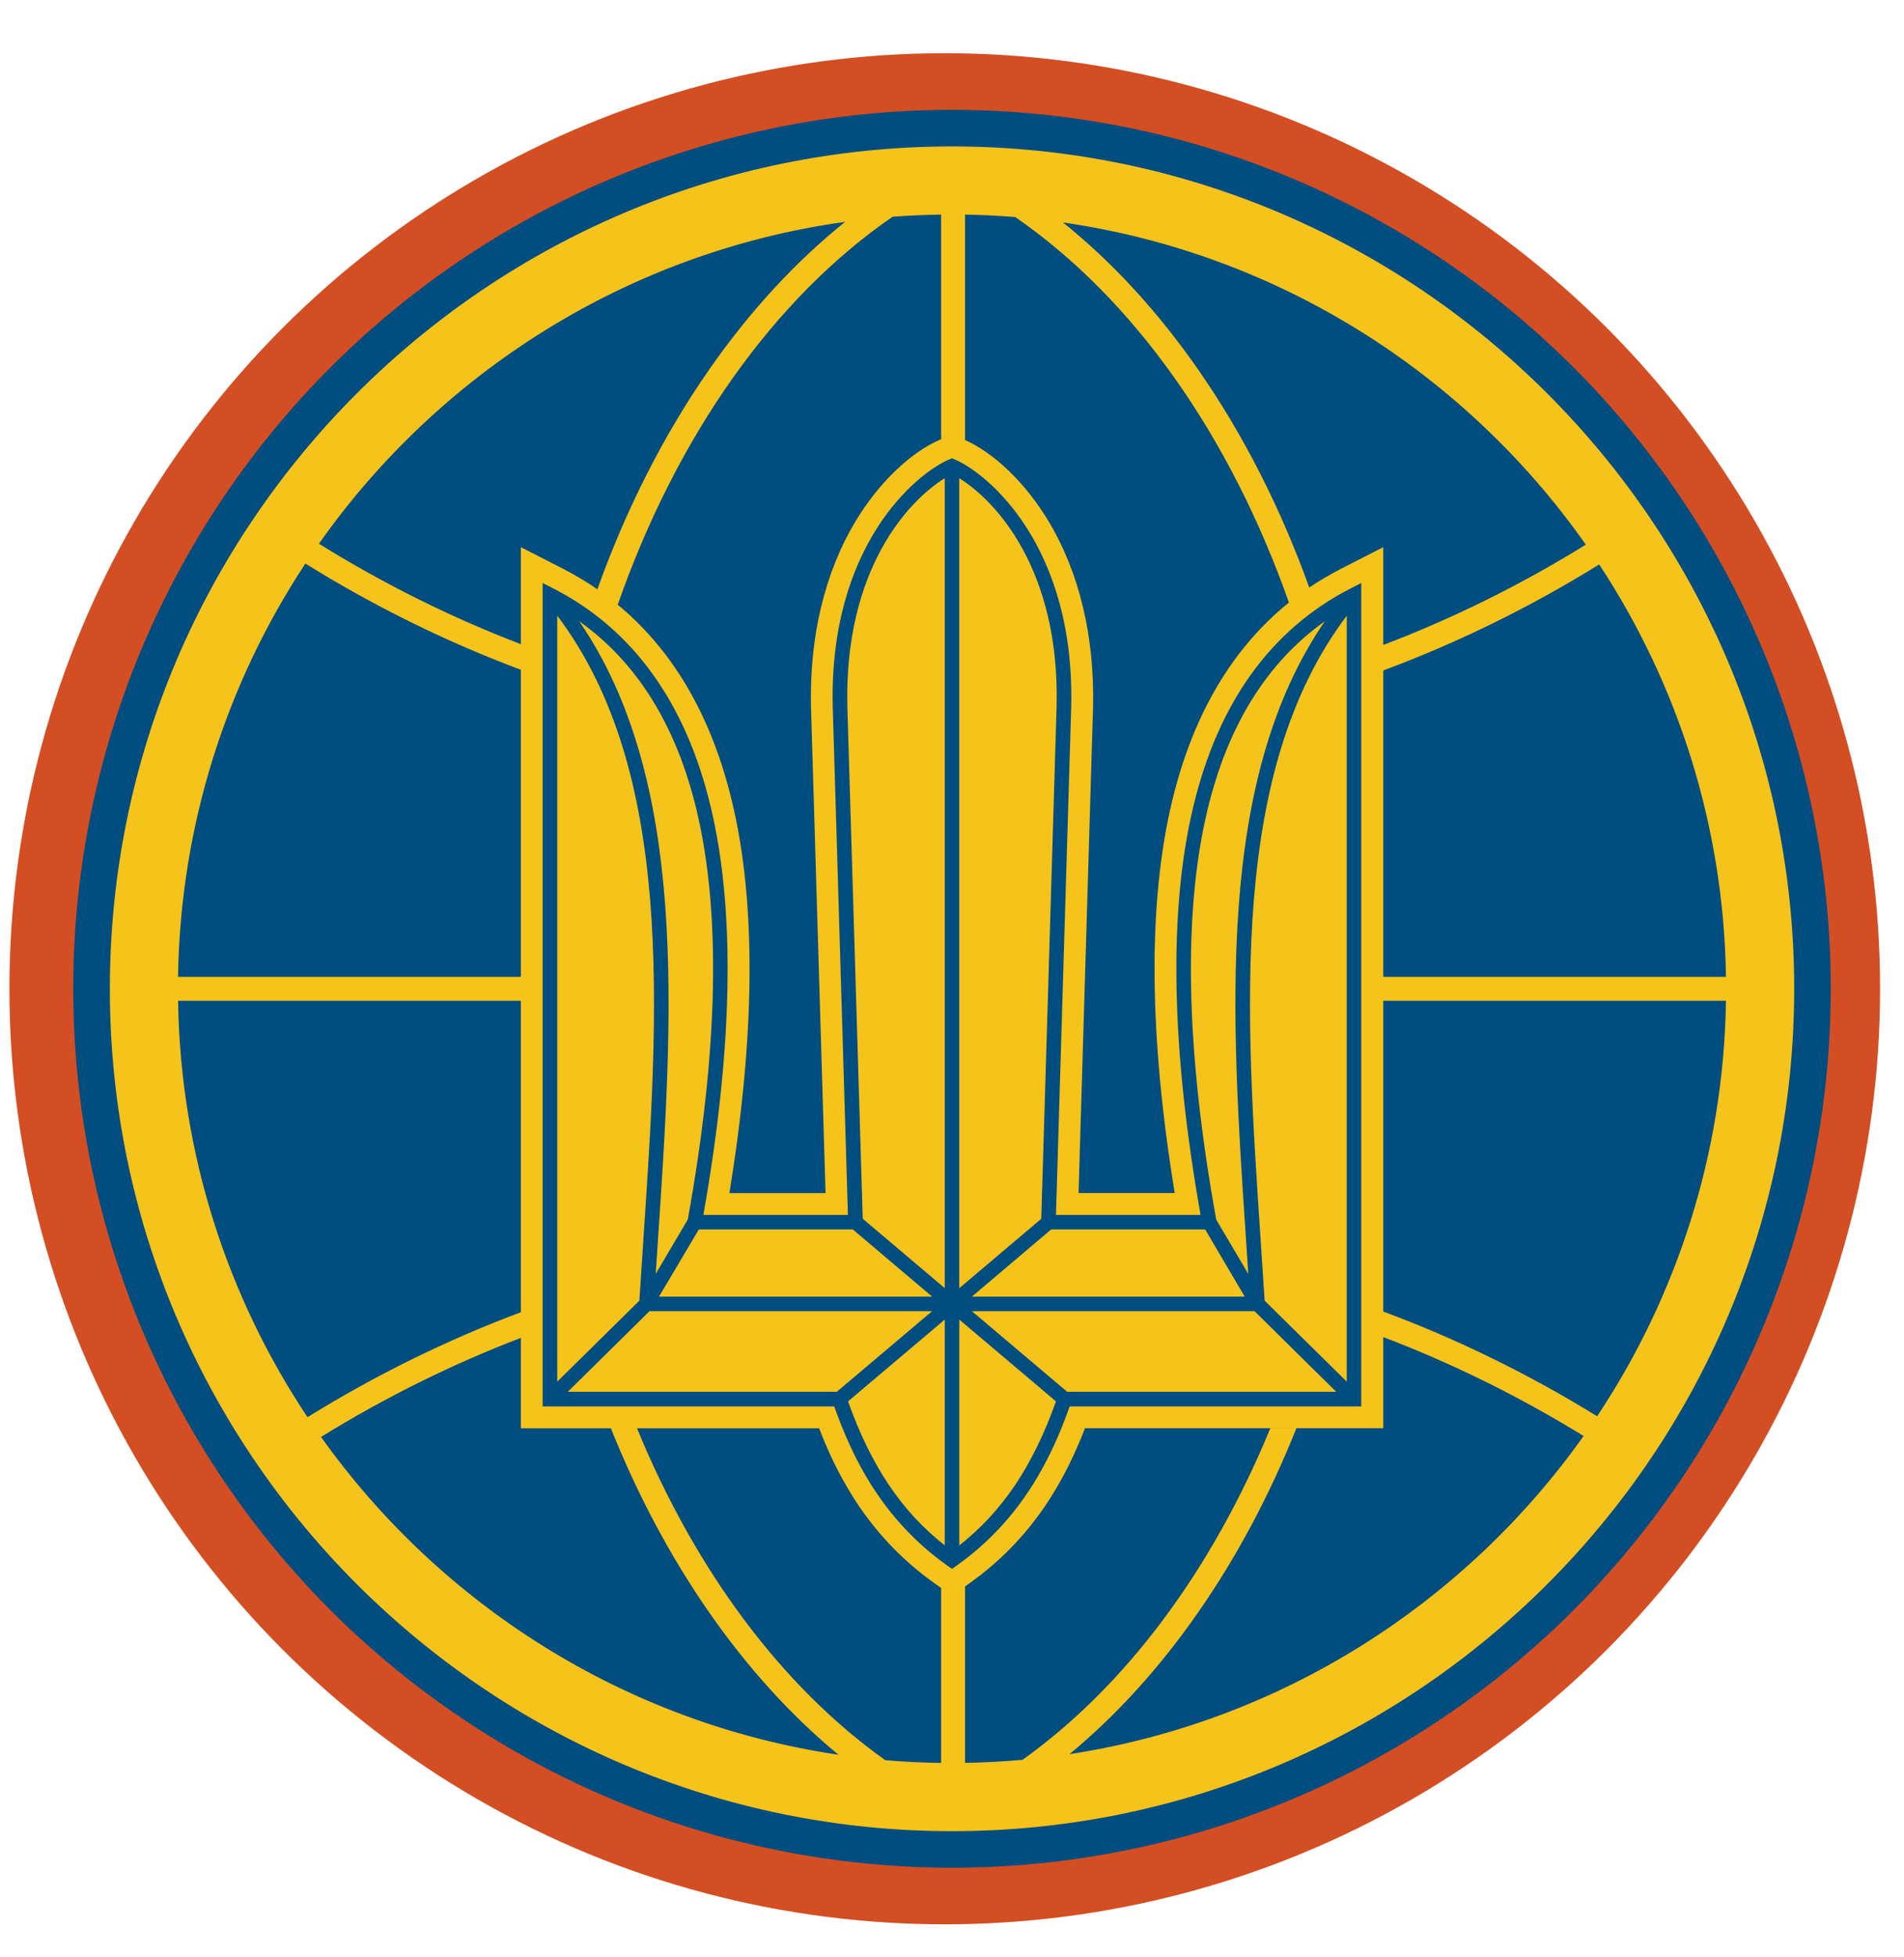 <svg width="36" height="37" viewBox="0 0 36 37" fill="none" xmlns="http://www.w3.org/2000/svg">
<ellipse cx="17.863" cy="18.691" rx="17.685" ry="17.685" fill="#D34E23"/>
<circle cx="18" cy="18.691" r="16.615" fill="#004D80"/>
<g clip-path="url(#clip0_156_353)">
<path d="M12.28 24.786L10.735 26.31H15.821L17.623 24.786H12.28Z" fill="#F6C31A"/>
<path d="M16.021 13.352L16.312 23.038L17.863 24.35V9.04C17.191 9.451 15.961 10.748 16.021 13.351V13.352Z" fill="#F6C31A"/>
<path d="M23.602 24.081C23.589 23.879 23.575 23.678 23.562 23.477C23.274 19.189 22.978 14.763 25.049 11.744C23.956 12.519 23.21 13.718 22.828 15.321C22.363 17.271 22.42 19.873 22.996 23.055L23.602 24.081Z" fill="#F6C31A"/>
<path d="M12.46 24.511H17.625L16.125 23.241H13.213L12.46 24.511Z" fill="#F6C31A"/>
<path d="M12.438 23.476C12.424 23.677 12.411 23.878 12.398 24.08L13.004 23.054C13.58 19.872 13.637 17.27 13.172 15.32C12.79 13.717 12.044 12.518 10.951 11.743C13.022 14.762 12.725 19.188 12.438 23.476Z" fill="#F6C31A"/>
<path d="M12.163 23.458C12.456 19.09 12.758 14.58 10.536 11.638V26.118L12.089 24.587C12.113 24.211 12.137 23.834 12.163 23.458Z" fill="#F6C31A"/>
<path d="M17.863 29.213V24.944L16.034 26.491C16.472 27.714 17.044 28.568 17.863 29.213Z" fill="#F6C31A"/>
<path d="M18.375 24.511H23.535L22.787 23.241H19.874L18.375 24.511Z" fill="#F6C31A"/>
<path d="M18.377 24.786L20.178 26.31H25.265L23.721 24.786H18.377Z" fill="#F6C31A"/>
<path d="M23.837 23.458C23.863 23.834 23.887 24.21 23.911 24.587L25.464 26.118V11.639C23.242 14.581 23.544 19.091 23.837 23.459V23.458Z" fill="#F6C31A"/>
<path d="M19.978 13.351C20.04 10.749 18.809 9.451 18.137 9.041V24.351L19.688 23.039L19.978 13.352V13.351Z" fill="#F6C31A"/>
<path d="M18.138 24.944V29.213C18.957 28.568 19.529 27.715 19.966 26.491L18.138 24.944Z" fill="#F6C31A"/>
<path d="M18 2.768C9.22 2.768 2.077 9.911 2.077 18.692C2.077 27.472 9.22 34.615 18 34.615C26.781 34.615 33.924 27.472 33.924 18.692C33.924 9.911 26.78 2.768 18 2.768ZM18.217 8.305C18.227 8.31 18.236 8.313 18.247 8.318V4.057C18.565 4.063 18.882 4.077 19.195 4.103C21.424 5.639 23.249 8.212 24.37 11.389C24.401 11.364 24.433 11.341 24.464 11.316C23.334 12.188 22.56 13.476 22.158 15.16C21.703 17.072 21.721 19.556 22.211 22.552H20.393L20.667 13.371C20.698 12.033 20.406 10.816 19.822 9.847C19.386 9.124 18.786 8.548 18.217 8.305ZM17.794 4.057V8.3L17.973 8.225L17.784 8.306C17.216 8.549 16.616 9.125 16.18 9.848C15.595 10.817 15.302 12.034 15.334 13.369L15.609 22.553H13.791C14.281 19.557 14.299 17.073 13.843 15.161C13.445 13.493 12.681 12.213 11.569 11.342C11.605 11.371 11.643 11.4 11.68 11.43C12.8 8.23 14.635 5.64 16.877 4.097C17.18 4.074 17.486 4.062 17.794 4.057H17.794ZM15.978 4.195C15.045 4.943 14.179 5.879 13.403 6.994C12.543 8.231 11.836 9.629 11.295 11.139C11.091 10.999 10.876 10.87 10.651 10.754L9.848 10.343V12.177C8.52 11.668 7.243 11.032 6.03 10.278C8.314 7.038 11.877 4.763 15.979 4.194L15.978 4.195ZM5.774 10.653C7.067 11.457 8.43 12.13 9.848 12.661V18.466H3.366C3.41 15.585 4.29 12.903 5.774 10.653H5.774ZM3.367 18.918H9.848V24.805C8.444 25.331 7.096 25.996 5.814 26.789C4.306 24.527 3.411 21.823 3.367 18.918ZM17.794 33.325C17.439 33.321 17.087 33.303 16.738 33.273C14.786 31.883 13.152 29.693 12.044 26.999H11.55C12.052 28.253 12.673 29.421 13.403 30.472C14.144 31.538 14.968 32.44 15.853 33.17C11.829 32.576 8.332 30.339 6.07 27.163C7.272 26.421 8.535 25.793 9.848 25.29V26.999H15.487C15.856 27.955 16.457 29.072 17.683 29.939L17.794 30.018V33.326V33.325ZM18 29.657L17.92 29.601C16.669 28.716 16.112 27.538 15.773 26.586H10.26V11.02L10.461 11.123C11.967 11.895 12.97 13.286 13.439 15.257C13.906 17.215 13.859 19.809 13.299 22.966H16.032L15.745 13.36C15.673 10.327 17.308 8.958 17.945 8.686L17.999 8.663L18.054 8.686C18.689 8.958 20.325 10.328 20.254 13.359L19.966 22.966H22.7C22.141 19.809 22.093 17.215 22.56 15.257C23.029 13.286 24.032 11.895 25.538 11.123L25.738 11.02V26.586H20.225C19.886 27.538 19.33 28.716 18.079 29.601L17.999 29.657H18ZM30.198 26.772C28.914 25.98 27.561 25.315 26.154 24.792V25.275C27.47 25.776 28.737 26.404 29.942 27.145C27.695 30.31 24.223 32.547 20.222 33.159C21.103 32.431 21.923 31.532 22.66 30.471C23.391 29.42 24.011 28.252 24.512 26.998H24.019C22.912 29.687 21.281 31.876 19.333 33.266C18.975 33.298 18.612 33.318 18.247 33.324V29.989L18.319 29.937C19.545 29.07 20.145 27.953 20.515 26.997H26.154V10.343L25.351 10.754C25.143 10.861 24.945 10.978 24.755 11.106C24.216 9.608 23.513 8.222 22.66 6.994C21.888 5.883 21.026 4.95 20.098 4.205C24.176 4.793 27.715 7.067 29.984 10.296C28.766 11.049 27.486 11.685 26.154 12.192V12.674C27.576 12.145 28.942 11.473 30.237 10.67C31.714 12.916 32.591 15.592 32.634 18.466H26.153V18.918H32.634C32.59 21.817 31.699 24.514 30.198 26.772Z" fill="#F6C31A"/>
</g>
<defs>
<clipPath id="clip0_156_353">
<rect width="31.846" height="31.846" fill="white" transform="translate(2.077 2.768)"/>
</clipPath>
</defs>
</svg>
